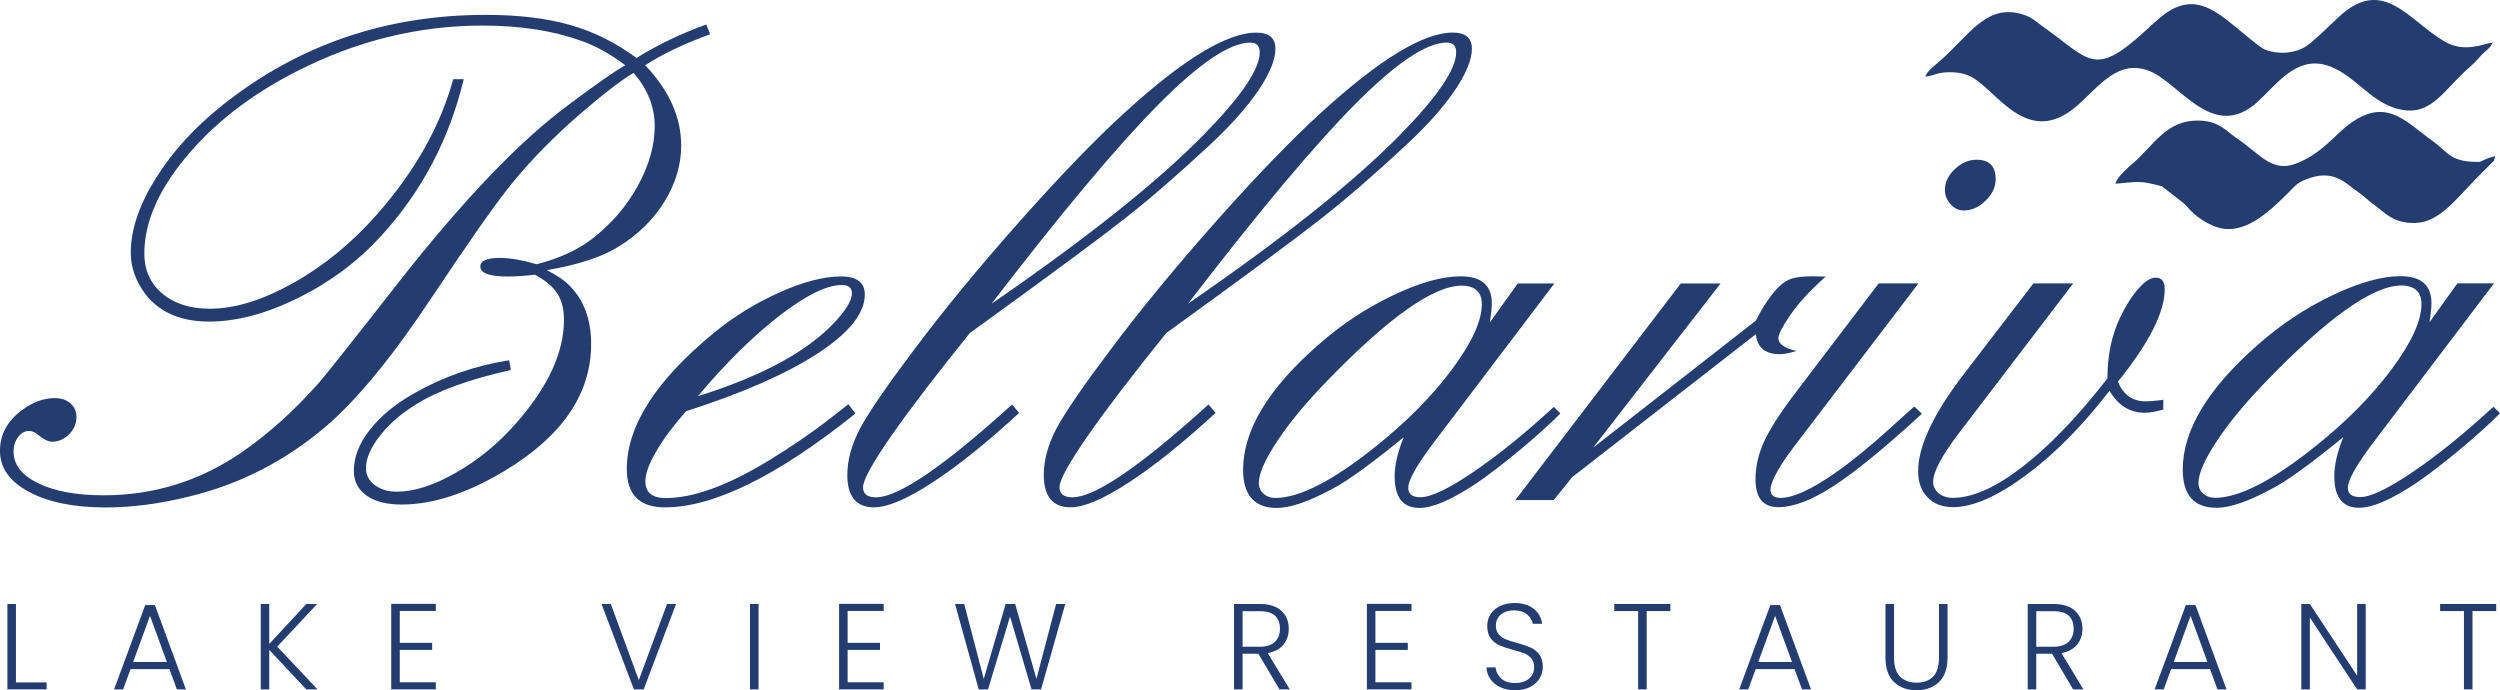 <?xml version="1.0" encoding="UTF-8"?>
<svg id="Livello_2" data-name="Livello 2" xmlns="http://www.w3.org/2000/svg" viewBox="0 0 533.415 147.275">
  <defs>
    <style>
      .cls-1 {
        fill: #233d70;
      }
    </style>
  </defs>
  <g id="Livello_1-2" data-name="Livello 1">
    <path class="cls-1" d="M137.662,13.92c5.11,5.363,7.678,11.082,7.68,17.133,0,4.116-1.194,8.109-3.557,11.946-2.39,3.866-5.618,7.045-9.734,9.587-3.56,2.236-8.694,3.916-15.38,5.059,2.188,1.095,3.789,2.188,4.833,3.281,3.076,3.074,4.626,7.218,4.626,12.453.002,10.627-6.123,19.653-18.399,27.051-7.979,4.807-15.327,7.221-22.038,7.223-3.177,0-5.668-.635-7.474-1.906s-2.722-3.025-2.722-5.312c0-2.9,1.117-5.796,3.379-8.694,2.263-2.9,5.363-5.466,9.279-7.705,6.354-3.637,13.19-6.027,20.485-7.17l.356,2.082c-8.87,1.986-15.604,4.426-20.206,7.327-3.177,1.933-5.743,4.169-7.726,6.711-1.983,2.518-2.973,4.831-2.973,6.915,0,1.449.611,2.643,1.856,3.584,1.244.941,2.797,1.423,4.703,1.423,3.709,0,7.931-1.348,12.658-4.07,4.751-2.696,8.997-6.203,12.759-10.475,6.836-7.753,10.268-15.125,10.266-22.117,0-2.287-.484-4.169-1.425-5.642-.941-1.449-2.542-2.794-4.778-3.991-2.111.255-4.068.383-5.849.383-3.863,0-5.796-.712-5.796-2.135,0-1.22,1.398-1.832,4.169-1.832,2.161,0,4.778.457,7.856,1.345,4.778-1.22,8.718-3.025,11.767-5.365,4.118-3.177,7.37-6.939,9.784-11.313,2.414-4.373,3.634-8.643,3.634-12.812,0-4.068-1.502-7.854-4.501-11.337-2.924,1.702-7.396,5.211-13.472,10.576-5.16,4.679-9.481,9.231-12.988,13.628-3.507,4.424-8.995,12.278-16.495,23.542-8.386,12.66-15.907,21.838-22.541,27.557-8.691,7.452-18.504,12.487-29.408,15.106-6.205,1.552-12.153,2.315-17.794,2.318-6.763,0-12.203-1.119-16.321-3.329s-6.179-5.108-6.179-8.744c0-3.531,1.601-6.455,4.828-8.795,2.263-1.654,4.576-2.467,6.889-2.467,1.348,0,2.441.38,3.305,1.117.864.763,1.297,1.728,1.297,2.924,0,1.398-.532,2.643-1.577,3.687-1.042,1.042-2.26,1.577-3.632,1.577-.816,0-1.832-.51-3.079-1.526-.532-.508-1.167-.761-1.856-.761-.888,0-1.651.431-2.313,1.295-.635.864-.965,1.906-.965,3.076,0,2.821,1.755,5.083,5.264,6.785,3.483,1.704,8.159,2.568,13.955,2.568,10.728-.002,20.541-3.054,29.434-9.158,5.618-3.863,11.084-8.771,16.394-14.721,1.731-2.01,7.524-9.279,17.359-21.889,13.902-17.672,26-30.229,36.268-37.731,5.618-4.219,9.558-6.968,11.845-8.263-3.281-2.465-6.431-4.193-9.457-5.235-6-2.159-13.017-3.225-20.998-3.225-13.7.002-26.919,3.259-39.628,9.743-9.811,5.009-17.739,11.137-23.74,18.432-5.87,7.069-8.792,13.907-8.792,20.493,0,3.177,1.045,5.793,3.129,7.878,2.645,2.568,6.253,3.863,10.879,3.863,5.365-.002,11.313-1.858,17.871-5.546,6.556-3.687,12.504-8.593,17.867-14.697,8.056-9.175,13.419-18.762,16.163-28.727h2.236c-3.047,12.735-8.891,23.872-17.583,33.406-4.932,5.413-10.802,9.815-17.64,13.221-6.838,3.382-13.192,5.086-19.113,5.086-6.075.002-10.603-1.981-13.655-5.945-2.031-2.77-3.05-5.695-3.05-8.768-.002-4.857,1.776-10.143,5.36-15.891,3.584-5.719,8.362-10.956,14.386-15.71C63.74,9.559,82.396,3.176,103.597,3.171c7.016,0,13.017.712,18.05,2.159,5.009,1.422,9.736,3.76,14.16,7.04,4.576-2.85,9.531-5.213,14.894-7.146l.813,2.084c-5.565,2.034-10.167,4.222-13.852,6.612"/>
    <path class="cls-1" d="M146.392,87.737c-2.693,3.028-4.826,5.899-6.378,8.569-1.548,2.645-2.313,4.78-2.311,6.381,0,2.39,1.449,3.586,4.32,3.584,5.849,0,13.094-2.619,21.759-7.859,5.059-3.076,9.38-6.051,13.014-8.872,2.007-1.552,3.432-2.645,4.219-3.307l1.499,2.01c-16.673,13.346-30.245,20.009-40.667,20.011-5.416.002-8.109-2.72-8.111-8.184,0-9.202,6.224-18.914,18.654-29.109,4.27-3.483,8.922-6.333,13.979-8.595,5.057-2.262,9.43-3.382,13.091-3.382,3.379-.002,5.057,1.295,5.057,3.863.002,4.015-3.353,8.184-10.037,12.557-6.686,4.349-16.04,8.47-28.089,12.333M148.91,84.536c9.635-3.025,17.207-6.487,22.75-10.35,2.821-1.933,5.235-4.017,7.192-6.28,1.957-2.238,2.922-4.017,2.922-5.314,0-1.194-.712-1.779-2.161-1.779-3.228,0-7.649,2.188-13.293,6.535-5.642,4.373-11.462,10.095-17.409,17.188"/>
    <path class="cls-1" d="M206.941,71.053c-7.115,8.797-12.706,16.119-16.747,21.915-4.041,5.822-6.049,9.483-6.049,10.983,0,1.449.917,2.159,2.77,2.159,4.778,0,14.463-6.612,29.028-19.807l1.499,1.805c-6.785,6.253-12.911,11.187-18.401,14.774-5.466,3.584-9.659,5.365-12.53,5.365-3.815,0-5.721-2.313-5.721-6.915,0-3.177.915-6.508,2.744-9.965,1.856-3.432,5.642-8.975,11.409-16.627,6.532-8.744,14.158-17.973,22.798-27.711,8.665-9.738,16.088-17.417,22.238-23.008,12.456-11.366,21.809-17.06,28.062-17.063,2.72,0,4.092,1.143,4.092,3.43.002,2.315-1.194,5.288-3.608,8.848-2.414,3.584-5.844,7.449-10.318,11.618-6.711,6.256-12.81,11.544-18.297,15.842-5.493,4.32-16.473,12.432-32.968,24.356M211.567,64.799c20.36-14.011,35.507-26.062,45.419-36.207,7.854-8.034,11.794-13.83,11.792-17.414,0-1.398-.659-2.084-2.007-2.084-4.347,0-10.853,4.373-19.544,13.144-8.694,8.749-20.589,22.933-35.659,42.562"/>
    <path class="cls-1" d="M248.858,71.046c-7.115,8.797-12.706,16.119-16.747,21.915-4.041,5.822-6.049,9.483-6.049,10.983,0,1.449.917,2.159,2.77,2.159,4.778,0,14.463-6.612,29.028-19.807l1.499,1.805c-6.785,6.253-12.911,11.187-18.401,14.774-5.466,3.584-9.659,5.365-12.53,5.365-3.813,0-5.721-2.313-5.721-6.915,0-3.177.915-6.508,2.744-9.965,1.856-3.432,5.642-8.975,11.409-16.627,6.532-8.744,14.158-17.973,22.798-27.711,8.665-9.738,16.088-17.417,22.24-23.008,12.453-11.366,21.807-17.06,28.062-17.063,2.72,0,4.092,1.143,4.092,3.43,0,2.315-1.194,5.288-3.608,8.848-2.414,3.584-5.844,7.449-10.318,11.618-6.711,6.256-12.81,11.544-18.3,15.842-5.493,4.32-16.473,12.432-32.968,24.356M253.484,64.792c20.36-14.011,35.509-26.062,45.421-36.207,7.854-8.034,11.792-13.83,11.792-17.414,0-1.398-.662-2.084-2.007-2.084-4.347,0-10.853,4.373-19.547,13.144-8.694,8.749-20.589,22.933-35.659,42.562"/>
    <path class="cls-1" d="M331.65,60.483l-24.827,32.744c-4.246,5.493-6.354,9.127-6.354,10.855,0,1.348.864,2.01,2.619,2.007,2.238,0,6.025-1.805,11.363-5.44,5.336-3.637,11.031-8.265,17.08-13.833l1.396,1.398c-2.031,2.084-4.879,4.653-8.487,7.678-3.634,3.025-6.711,5.365-9.178,7.069-5.387,3.61-9.505,5.416-12.403,5.416-3.533,0-5.288-2.262-5.288-6.761-.002-2.337.633-5.11,1.93-8.311-7.016,5.719-12.1,9.406-15.277,11.033-5.009,2.696-8.922,4.044-11.77,4.044-4.804,0-7.218-2.717-7.221-8.133,0-8.412,5.336-17.287,16.011-26.642,4.855-4.296,10.143-7.806,15.835-10.525,5.721-2.749,10.576-4.121,14.593-4.123,4.422,0,6.633,1.933,6.633,5.772,0,1.016-.152,2.364-.431,4.065l5.972-8.314h7.803ZM311.925,60.943c-6.075,0-15.659,6.79-28.797,20.367-4.424,4.551-7.957,8.795-10.574,12.762-2.645,3.967-3.964,6.992-3.964,9.026,0,.915.33,1.651,1.016,2.263.662.585,1.499.888,2.491.888,5.16,0,12.355-3.687,21.557-11.086,6.556-5.237,11.946-10.706,16.189-16.401,4.219-5.695,6.328-10.294,6.328-13.854,0-2.592-1.423-3.914-4.246-3.964"/>
    <path class="cls-1" d="M335.472,101.789l-3.964,4.908h-8.186l35.3-46.218,8.492-.002-27.193,35.035,34.72-27.104c1.574-3.129,3.252-5.567,4.98-7.295.888-.842,1.829-1.427,2.794-1.704.968-.306,2.467-.46,4.501-.46.633,0,1.524.024,2.616.075-3.406,3.028-5.945,5.822-7.7,8.417-1.601,2.39-2.388,3.94-2.388,4.703,0,1.218,1.295,2.159,3.89,2.744-1.526.457-2.72.686-3.56.686-3.127.002-4.855-1.42-5.134-4.27l-39.168,30.486Z"/>
    <path class="cls-1" d="M409.335,60.469l-25.237,33.102c-4.219,5.389-6.328,9.05-6.328,10.93,0,1.146.71,1.731,2.161,1.731,2.669,0,6.556-1.781,11.616-5.314,3.634-2.544,7.625-5.798,11.996-9.791,2.515-2.287,4.169-3.762,4.905-4.397l1.627,1.55c-7.904,7.247-14.182,12.384-18.834,15.409-4.65,3.025-8.59,4.525-11.818,4.527-3.23,0-4.855-1.983-4.857-5.948,0-2.746.633-5.469,1.904-8.212,1.271-2.72,3.584-6.306,6.99-10.728l17.383-22.856,8.492-.002ZM421.736,34.081c2.72,0,4.068,1.372,4.068,4.142,0,1.702-.71,3.228-2.161,4.602-1.423,1.398-2.973,2.084-4.65,2.084-1.093,0-2.034-.457-2.823-1.348-.787-.888-1.194-1.88-1.194-3.023-.002-1.627.712-3.127,2.108-4.448,1.425-1.348,2.949-2.01,4.653-2.01"/>
    <path class="cls-1" d="M442.355,60.464l-24.45,32.034c-3.634,4.78-5.437,8.21-5.437,10.294,0,.992.407,1.805,1.194,2.467.789.635,1.781.965,2.975.965,4.222,0,9.178-2.214,14.87-6.612,5.719-4.397,11.767-10.68,18.148-18.865-.002-4.881.888-9.175,2.667-12.913,1.244-2.595,2.542-4.677,3.938-6.229,1.372-1.574,2.619-2.364,3.685-2.364,1.297,0,1.933.814,1.933,2.465.002,4.881-3.326,11.467-9.986,19.727,1.143,2.797,3.103,4.195,5.897,4.193.992,0,2.238-.101,3.789-.33l.002,2.084c-1.577.457-2.9.686-3.943.686-3.228,0-5.743-1.574-7.526-4.701-5.767,7.476-11.715,13.5-17.84,18.025-6.15,4.551-11.337,6.816-15.554,6.816-2.289,0-4.097-.686-5.442-2.084-1.348-1.398-2.01-3.252-2.01-5.591,0-5.363,3.302-12.331,9.912-20.923l14.689-19.142,8.489-.002Z"/>
    <path class="cls-1" d="M532.139,60.449l-24.83,32.744c-4.246,5.493-6.354,9.127-6.354,10.855,0,1.348.866,2.01,2.619,2.007,2.239,0,6.025-1.805,11.363-5.44,5.336-3.637,11.031-8.265,17.08-13.833l1.398,1.398c-2.034,2.084-4.881,4.653-8.489,7.678-3.634,3.025-6.711,5.365-9.175,7.069-5.389,3.61-9.507,5.416-12.405,5.416-3.531,0-5.288-2.262-5.288-6.761,0-2.337.633-5.11,1.93-8.311-7.016,5.719-12.097,9.406-15.277,11.033-5.006,2.696-8.92,4.044-11.767,4.044-4.804,0-7.218-2.717-7.221-8.133,0-8.412,5.336-17.287,16.011-26.642,4.855-4.299,10.14-7.806,15.835-10.525,5.719-2.749,10.574-4.121,14.591-4.123,4.422,0,6.633,1.933,6.633,5.772,0,1.016-.152,2.364-.431,4.065l5.971-8.314h7.806ZM512.412,60.909c-6.075,0-15.657,6.79-28.797,20.367-4.424,4.551-7.955,8.795-10.571,12.762-2.645,3.967-3.964,6.992-3.964,9.026,0,.915.33,1.651,1.016,2.263.662.585,1.5.888,2.491.888,5.16,0,12.352-3.687,21.554-11.086,6.559-5.237,11.945-10.706,16.191-16.401,4.219-5.695,6.328-10.294,6.325-13.854,0-2.592-1.423-3.914-4.246-3.964"/>
    <path class="cls-1" d="M410.806,16.35c1.918-.188,2.38-.891,4.98-.939,1.849-.031,3.413.258,4.824.994,5.493,2.869,12.078,15.491,22.75,5.996,4.679-4.162,8.516-9.666,14.993-7.353,6.612,2.359,13.705,15.433,23.325,6.698,4.027-3.656,8.131-9.707,14.612-7.856,5.553,1.584,9.045,7.324,14.504,9.103,7.334,2.392,9.936-2.9,15.12-7.738,1.105-1.03,1.969-1.697,2.982-2.871,1.76-2.039,2.205-1.743,2.956-3.3-1.81.166-5.904,2.296-10.205-.193-7.724-4.465-13.132-14.155-22.647-5.259-2.111,1.974-3.885,3.745-6.087,5.611-2.181,1.849-5.769,2.65-9.459,1.427-1.206-.4-5.367-4.073-6.624-5.069-4.554-3.618-9.274-7.632-16.163-1.651-1.122.972-1.945,1.733-3.078,2.768-10.942,10.001-11.739,5.972-21.929-1.213-1.179-.833-1.904-1.666-3.579-2.26-8.09-2.867-11.734,4.162-18.208,9.801-1.042.907-2.664,2.058-3.066,3.305"/>
    <path class="cls-1" d="M451.363,39.197c5.071-.388,4.915-.775,9.921.558l4.373,3.389c.652.481,1.319,1.374,1.913,1.947,1.295,1.252,3.033,2.453,4.987,3.218,6.02,2.361,11.577-3.129,15.609-7.1,1.663-1.639,1.858-2.296,4.807-3.269,5.24-1.731,7.825,1.454,9.851,2.809,1.589,1.061,2.07,1.726,3.44,2.727,2.696,1.976,4.051,3.81,8.044,4.092,5.844.412,9.339-4.715,14.158-9.608l2.908-2.912c1.093-1.175.614-.231.994-1.75-2.118.568-2.778,1.073-3.047,1.153-.582.171-.077.094-.313.096-6.304.075-6.496-1.986-10.198-4.633-6.053-4.33-10.552-10.42-20.093-1.23-2.732,2.628-5.356,4.97-9.019,6.297-5.074,1.839-7.741-2.352-12.434-5.478-.888-.59-1.307-.992-2.193-1.668-1.581-1.208-3.232-2.07-5.976-2.111-6.891-.099-9.445,5.182-13.97,9.089-1.165,1.006-3.464,3.023-3.762,4.385"/>
    <polygon class="cls-1" points="3.405 145.605 9.949 145.605 9.949 147.091 1.58 147.091 1.58 128.868 3.405 128.868 3.405 145.605"/>
    <path class="cls-1" d="M35.603,141.252l-3.596-9.856-3.598,9.856h7.194ZM36.152,142.764h-8.292l-1.591,4.328h-1.928l6.648-17.989h2.06l6.621,17.989h-1.928l-1.591-4.328Z"/>
    <polygon class="cls-1" points="65.353 147.092 57.454 138.67 57.454 147.092 55.629 147.092 55.629 128.866 57.454 128.866 57.454 137.392 65.353 128.866 67.674 128.866 59.148 137.967 67.753 147.092 65.353 147.092"/>
    <polygon class="cls-1" points="85.299 130.353 85.299 137.157 92.21 137.157 92.21 138.671 85.299 138.671 85.299 145.579 92.992 145.579 92.992 147.091 83.475 147.091 83.475 128.841 92.992 128.841 92.992 130.353 85.299 130.353"/>
    <polygon class="cls-1" points="144.25 128.867 137.34 147.092 135.255 147.092 128.345 128.867 130.326 128.867 136.298 145.111 142.32 128.867 144.25 128.867"/>
    <rect class="cls-1" x="160.023" y="128.866" width="1.827" height="18.228"/>
    <polygon class="cls-1" points="180.856 130.353 180.856 137.157 187.764 137.157 187.764 138.671 180.856 138.671 180.856 145.579 188.546 145.579 188.546 147.091 179.032 147.091 179.032 128.841 188.546 128.841 188.546 130.353 180.856 130.353"/>
    <polygon class="cls-1" points="227.292 128.867 222.129 147.092 220.095 147.092 215.508 131.553 210.814 147.092 208.833 147.118 203.774 128.867 205.731 128.867 209.902 144.849 214.569 128.867 216.603 128.867 221.14 144.849 225.338 128.867 227.292 128.867"/>
    <path class="cls-1" d="M265.125,137.991h3.675c1.425,0,2.498-.347,3.22-1.042.72-.696,1.081-1.625,1.081-2.79,0-1.199-.347-2.125-1.042-2.778-.696-.65-1.791-.977-3.285-.977h-3.649v7.587ZM272.998,147.092l-4.511-7.613h-3.362v7.613h-1.827v-18.225h5.476c2.034,0,3.577.486,4.629,1.461,1.052.972,1.577,2.25,1.577,3.832,0,1.321-.378,2.448-1.134,3.377-.756.929-1.873,1.533-3.35,1.812l4.693,7.743h-2.19Z"/>
    <polygon class="cls-1" points="293.465 130.353 293.465 137.157 300.376 137.157 300.376 138.671 293.465 138.671 293.465 145.579 301.158 145.579 301.158 147.091 291.641 147.091 291.641 128.841 301.158 128.841 301.158 130.353 293.465 130.353"/>
    <path class="cls-1" d="M320.151,146.648c-.912-.416-1.629-.999-2.152-1.747-.52-.746-.799-1.581-.833-2.503h1.928c.087.888.479,1.666,1.175,2.335.693.669,1.711,1.004,3.05,1.004,1.235,0,2.212-.318,2.934-.953.72-.633,1.081-1.437,1.081-2.412,0-.782-.2-1.41-.599-1.889-.4-.477-.895-.835-1.485-1.069-.592-.233-1.408-.491-2.453-.77-1.216-.33-2.181-.65-2.893-.963-.712-.313-1.321-.799-1.824-1.461-.505-.659-.756-1.555-.756-2.686,0-.939.243-1.776.729-2.515.486-.739,1.172-1.317,2.06-1.733.886-.419,1.904-.626,3.05-.626,1.685,0,3.045.412,4.08,1.237,1.035.826,1.629,1.889,1.786,3.194h-1.981c-.123-.746-.53-1.413-1.225-1.995-.696-.58-1.634-.871-2.816-.871-1.095,0-2.007.291-2.737.871-.732.582-1.095,1.379-1.095,2.388,0,.763.2,1.382.599,1.851.4.469.9.826,1.499,1.069.599.243,1.41.503,2.438.782,1.182.33,2.137.655,2.867.977.729.323,1.348.814,1.851,1.473.505.662.756,1.548.756,2.66,0,.852-.226,1.661-.676,2.424-.452.765-1.122,1.382-2.007,1.851-.888.469-1.947.705-3.182.705-1.199,0-2.255-.209-3.167-.626"/>
    <polygon class="cls-1" points="356.405 128.867 356.405 130.378 351.348 130.378 351.348 147.092 349.521 147.092 349.521 130.378 344.438 130.378 344.438 128.867 356.405 128.867"/>
    <path class="cls-1" d="M382.349,141.252l-3.598-9.856-3.598,9.856h7.197ZM382.895,142.764h-8.292l-1.591,4.328h-1.928l6.648-17.989h2.06l6.621,17.989h-1.928l-1.591-4.328Z"/>
    <path class="cls-1" d="M404.119,128.867v11.471c0,1.808.431,3.146,1.29,4.015.862.871,2.039,1.305,3.533,1.305s2.664-.431,3.507-1.29c.842-.862,1.264-2.205,1.264-4.029v-11.471h1.827v11.445c0,2.313-.614,4.051-1.839,5.216-1.225,1.165-2.821,1.747-4.785,1.747s-3.56-.582-4.785-1.747c-1.225-1.165-1.836-2.903-1.836-5.216v-11.445h1.825Z"/>
    <path class="cls-1" d="M434.468,137.991h3.675c1.425,0,2.498-.347,3.22-1.042.72-.696,1.081-1.625,1.081-2.79,0-1.199-.347-2.125-1.042-2.778-.696-.65-1.791-.977-3.285-.977h-3.649v7.587ZM442.341,147.092l-4.511-7.613h-3.362v7.613h-1.827v-18.225h5.476c2.034,0,3.577.486,4.629,1.461,1.052.972,1.577,2.25,1.577,3.832,0,1.321-.378,2.448-1.134,3.377-.756.929-1.873,1.533-3.35,1.812l4.693,7.743h-2.19Z"/>
    <path class="cls-1" d="M470.996,141.252l-3.598-9.856-3.598,9.856h7.197ZM471.543,142.764h-8.292l-1.591,4.328h-1.928l6.648-17.989h2.06l6.621,17.989h-1.928l-1.591-4.328Z"/>
    <polygon class="cls-1" points="504.759 147.092 502.935 147.092 492.845 131.762 492.845 147.092 491.018 147.092 491.018 128.866 492.845 128.866 502.935 144.172 502.935 128.866 504.759 128.866 504.759 147.092"/>
    <polygon class="cls-1" points="532.606 128.867 532.606 130.378 527.549 130.378 527.549 147.092 525.722 147.092 525.722 130.378 520.638 130.378 520.638 128.867 532.606 128.867"/>
  </g>
</svg>